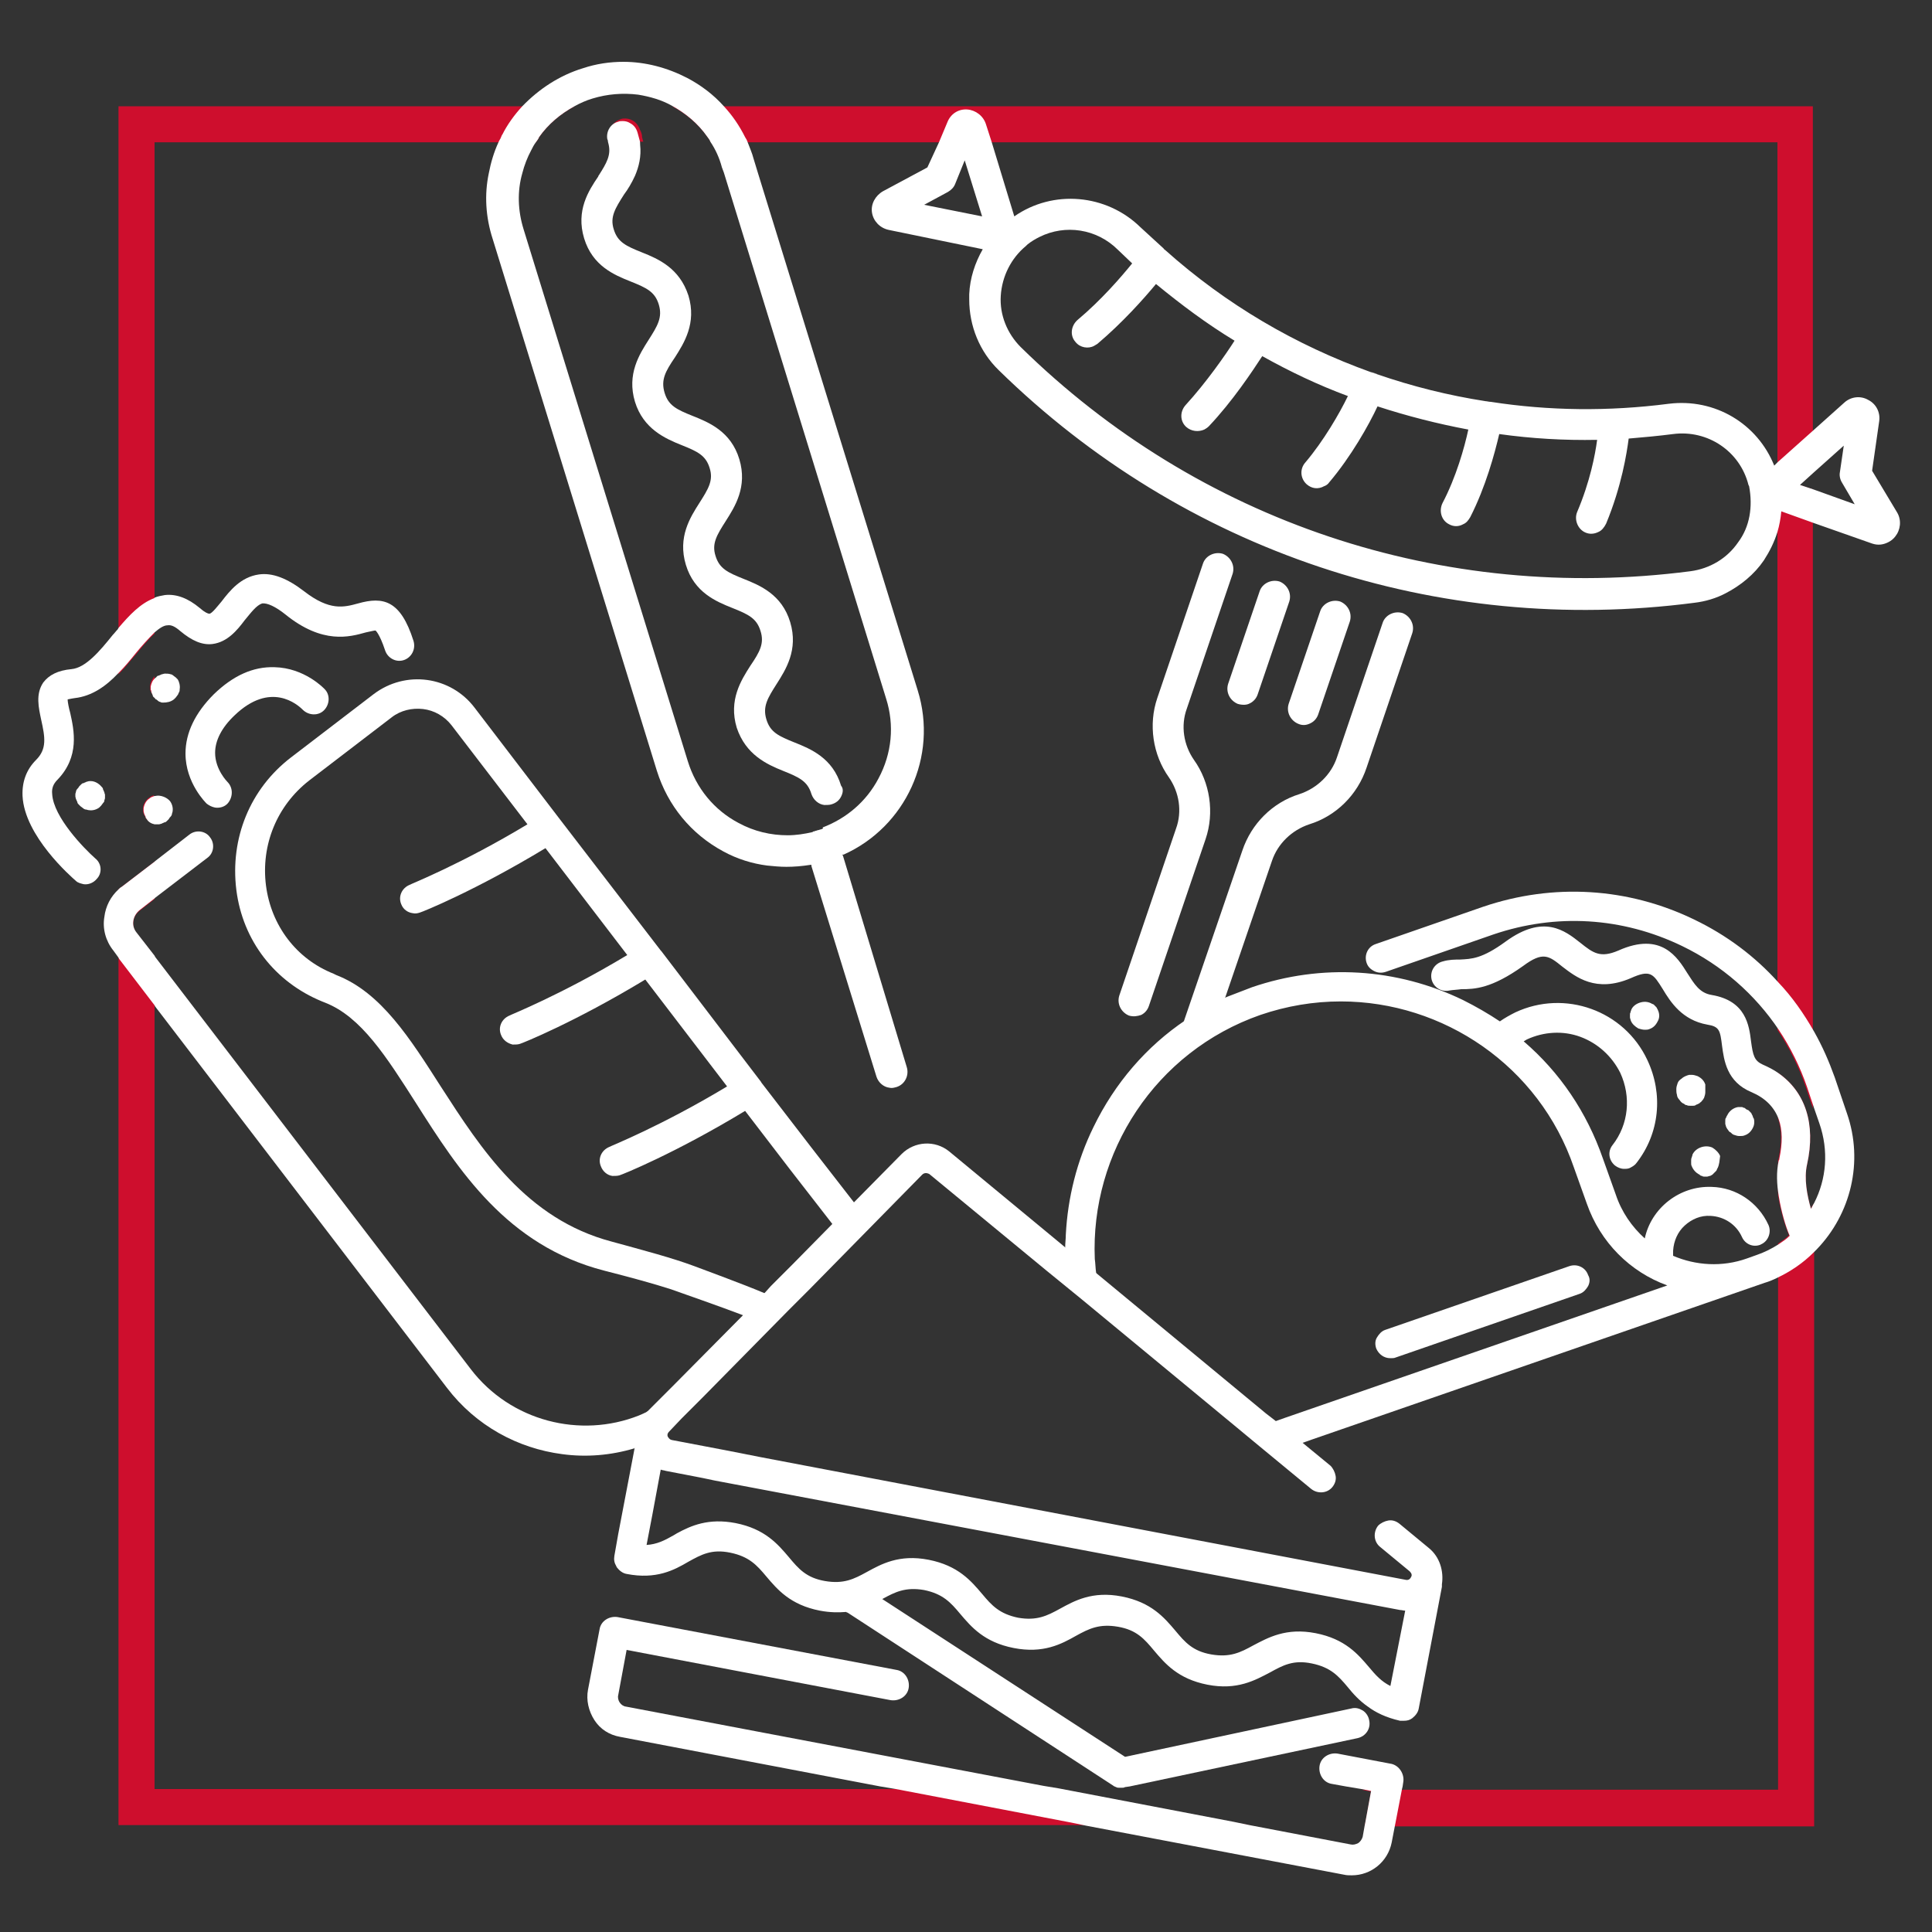 <?xml version="1.0" encoding="UTF-8"?>
<svg xmlns="http://www.w3.org/2000/svg" width="152" height="152" viewBox="0 0 152 152" fill="none">
  <rect x="0" y="0" width="152" height="152" fill="#333333" stroke="none"/>
  <path d="M50.514 10.792C50.514 10.589 50.464 10.437 50.362 10.235C50.261 9.931 50.058 9.627 49.754 9.475C49.602 9.373 49.349 9.323 49.197 9.323C49.096 9.323 48.944 9.323 48.842 9.373C48.234 9.576 47.88 10.133 47.981 10.741C47.981 10.792 47.981 10.843 48.032 10.944C48.082 11.045 48.082 11.096 48.082 11.147H50.616C50.565 11.045 50.565 10.944 50.514 10.792ZM52.896 8.36C54.01 8.968 54.973 9.779 55.682 10.792C55.784 10.944 55.885 11.045 55.936 11.197H139.84V81.016C140.752 82.384 141.512 83.904 142.069 85.525L142.626 87.197V38.507L141.562 38.152L142.626 37.189V8.36H52.896ZM142.474 95.101C142.17 94.037 141.917 92.72 142.17 91.605C142.88 88.413 142.018 85.88 139.89 84.411V88.008C140.194 88.869 140.194 89.883 139.941 91.099C139.941 91.149 139.941 91.2 139.89 91.251V94.037C140.093 95.304 140.448 96.469 140.752 97.179C140.498 97.432 140.194 97.635 139.89 97.837V140.803H107.109L107.869 140.955L107.413 143.437L107.362 143.691H142.728V94.696C142.626 94.797 142.525 94.949 142.474 95.101ZM9.322 8.36V53.048L9.373 52.997C9.88 52.491 10.285 51.933 10.741 51.427C11.197 50.869 11.704 50.261 12.16 49.856V11.197H42.154C42.256 11.045 42.357 10.944 42.408 10.792C43.117 9.779 44.08 8.968 45.194 8.36H9.322ZM11.805 53.909C11.805 53.96 11.805 54.061 11.805 54.163C11.805 54.264 11.805 54.315 11.856 54.365C11.906 54.467 11.906 54.517 11.957 54.568C12.008 54.619 12.058 54.72 12.058 54.771C12.109 54.821 12.109 54.872 12.16 54.872V53.2C11.957 53.453 11.856 53.656 11.805 53.909ZM11.704 62.776C11.45 62.979 11.298 63.232 11.248 63.536C11.248 63.587 11.248 63.688 11.248 63.739C11.248 63.84 11.248 63.891 11.298 63.992C11.298 64.043 11.349 64.144 11.4 64.195C11.45 64.245 11.45 64.347 11.501 64.397C11.653 64.6 11.856 64.752 12.109 64.803V62.573C12.008 62.573 11.856 62.675 11.704 62.776ZM97.077 143.387L83.296 140.752H12.16V75.24L10.741 73.416C10.538 73.163 10.437 72.808 10.488 72.504C10.538 72.149 10.69 71.896 10.994 71.643L12.16 70.731V67.792L9.576 69.768C9.525 69.819 9.474 69.869 9.373 69.92L9.322 69.971V143.589H98.293L97.077 143.387Z" fill="#CE0E2D"></path>
  <path d="M66.171 62.675C66.019 62.979 65.766 63.181 65.411 63.283C65.259 63.333 65.056 63.333 64.853 63.333C64.397 63.283 63.992 62.928 63.84 62.472C63.536 61.459 62.877 61.155 61.611 60.648C60.344 60.141 58.672 59.381 57.963 57.253C57.304 55.075 58.318 53.504 59.027 52.389C59.787 51.275 60.142 50.616 59.837 49.653C59.533 48.64 58.875 48.336 57.608 47.829C56.342 47.323 54.619 46.613 53.96 44.435C53.301 42.256 54.315 40.685 55.024 39.571C55.733 38.456 56.139 37.797 55.835 36.835C55.531 35.821 54.872 35.517 53.605 35.011C52.339 34.504 50.616 33.744 49.958 31.616C49.299 29.437 50.312 27.867 51.022 26.752C51.731 25.637 52.136 24.979 51.832 23.965C51.528 22.952 50.87 22.648 49.603 22.141C48.336 21.635 46.614 20.925 45.955 18.747C45.296 16.568 46.309 14.997 47.069 13.883C47.069 13.832 47.12 13.781 47.12 13.781C47.728 12.819 48.083 12.211 47.88 11.349C47.88 11.299 47.83 11.197 47.83 11.147C47.83 11.096 47.83 11.045 47.779 10.944C47.678 10.336 48.032 9.728 48.64 9.576C48.742 9.525 48.894 9.525 48.995 9.525C49.197 9.525 49.4 9.576 49.552 9.677C49.856 9.829 50.059 10.083 50.16 10.437C50.211 10.64 50.261 10.792 50.312 10.995C50.363 11.147 50.363 11.248 50.363 11.4C50.464 12.312 50.261 13.123 49.958 13.832C49.704 14.389 49.4 14.896 49.096 15.301C48.387 16.416 47.981 17.075 48.285 18.037C48.59 19.051 49.248 19.355 50.515 19.861C51.782 20.368 53.453 21.077 54.163 23.256C54.822 25.435 53.808 27.005 53.099 28.12C52.339 29.235 51.984 29.893 52.288 30.907C52.592 31.92 53.251 32.224 54.517 32.731C55.784 33.237 57.507 33.947 58.166 36.125C58.824 38.304 57.811 39.875 57.102 40.989C56.392 42.104 55.987 42.763 56.291 43.725C56.595 44.739 57.254 45.043 58.52 45.549C59.787 46.056 61.51 46.765 62.168 48.944C62.827 51.123 61.813 52.693 61.104 53.808C60.395 54.923 59.989 55.581 60.294 56.595C60.597 57.608 61.256 57.912 62.523 58.419C63.789 58.925 65.512 59.635 66.171 61.813C66.374 62.067 66.323 62.371 66.171 62.675Z" fill="white"></path>
  <path d="M66.323 67.336L66.273 67.235H66.323H66.374C71.238 65.056 73.822 59.533 72.201 54.315L59.636 13.629L59.281 12.464C59.18 12.059 58.977 11.603 58.825 11.197C58.774 11.045 58.724 10.944 58.622 10.792C58.166 9.88 57.609 9.069 56.95 8.36C56.14 7.448 55.126 6.688 54.062 6.131C52.492 5.32 50.769 4.864 49.046 4.864C47.982 4.864 46.918 5.016 45.854 5.371C44.03 5.928 42.409 6.992 41.092 8.36C40.484 9.019 39.926 9.779 39.521 10.589C39.47 10.64 39.47 10.691 39.42 10.792C39.369 10.944 39.268 11.045 39.217 11.197C38.862 11.957 38.609 12.819 38.457 13.629C38.102 15.301 38.204 17.075 38.761 18.797L51.681 60.648C52.542 63.384 54.366 65.613 56.9 66.981C58.014 67.589 59.18 67.944 60.345 68.096C60.852 68.147 61.358 68.197 61.865 68.197C62.473 68.197 63.081 68.147 63.74 68.045H63.79H63.841V68.096V68.147L68.958 84.715C69.11 85.171 69.516 85.525 69.972 85.576C70.174 85.627 70.326 85.576 70.529 85.525C71.188 85.323 71.542 84.613 71.34 83.955L66.323 67.336ZM64.702 65.208C64.601 65.259 64.499 65.259 64.398 65.309H64.348C64.246 65.36 64.145 65.36 64.044 65.411C63.993 65.411 63.942 65.411 63.942 65.461C63.284 65.613 62.625 65.715 61.966 65.715C60.649 65.715 59.332 65.411 58.116 64.752C56.19 63.739 54.772 62.016 54.113 59.888L41.193 18.037C40.737 16.568 40.686 15.048 41.092 13.629C41.244 13.021 41.497 12.363 41.801 11.805C41.902 11.603 42.004 11.4 42.156 11.197C42.257 11.045 42.358 10.944 42.409 10.792C43.118 9.779 44.081 8.968 45.196 8.36C45.652 8.107 46.108 7.904 46.614 7.752C47.78 7.397 48.996 7.296 50.212 7.448C51.124 7.6 52.036 7.853 52.846 8.309C53.961 8.917 54.924 9.728 55.633 10.741C55.734 10.893 55.836 10.995 55.886 11.147C56.292 11.755 56.596 12.413 56.798 13.173L56.95 13.579L69.718 54.973C70.377 57.051 70.174 59.28 69.11 61.256C68.147 63.08 66.577 64.397 64.702 65.107C64.803 65.157 64.753 65.157 64.702 65.208Z" fill="white"></path>
  <path d="M89.782 79.851C90.086 79.699 90.288 79.445 90.39 79.141L94.849 66.019C95.558 63.941 95.203 61.56 93.936 59.787C93.126 58.621 92.873 57.101 93.379 55.733L96.977 45.144C97.179 44.485 96.825 43.827 96.216 43.573C95.558 43.371 94.849 43.725 94.646 44.333L91.049 54.923C90.339 57 90.694 59.381 91.96 61.155C92.771 62.32 93.025 63.84 92.518 65.208L88.059 78.331C87.856 78.989 88.211 79.648 88.819 79.901C89.174 80.003 89.478 79.952 89.782 79.851Z" fill="white"></path>
  <path d="M95.406 81.371L100.067 67.741C100.523 66.373 101.638 65.309 103.006 64.853C105.134 64.195 106.806 62.523 107.515 60.395L111.113 49.805C111.315 49.147 110.961 48.488 110.353 48.235C109.694 48.032 108.985 48.387 108.782 48.995L105.185 59.584C104.729 60.952 103.614 62.016 102.246 62.472C100.118 63.131 98.446 64.803 97.737 66.931L92.721 81.573L95.406 81.371Z" fill="white"></path>
  <path d="M103.108 56.899C103.412 56.747 103.615 56.493 103.716 56.189L106.199 48.893C106.401 48.235 106.047 47.576 105.439 47.323C104.78 47.12 104.071 47.475 103.868 48.083L101.385 55.379C101.183 56.037 101.537 56.696 102.145 56.949C102.5 57.101 102.804 57.051 103.108 56.899Z" fill="white"></path>
  <path d="M98.344 55.328C98.648 55.176 98.851 54.923 98.952 54.619L101.435 47.323C101.638 46.664 101.283 46.005 100.675 45.752C100.016 45.549 99.307 45.904 99.104 46.512L96.622 53.808C96.419 54.467 96.774 55.125 97.382 55.379C97.736 55.48 98.091 55.48 98.344 55.328Z" fill="white"></path>
  <path d="M149.264 40.331L147.288 37.037L147.846 33.136C147.947 32.427 147.592 31.768 146.984 31.464C146.376 31.109 145.616 31.211 145.11 31.667L142.678 33.845L139.84 36.379L139.587 36.632C138.27 33.339 134.926 31.312 131.278 31.768C126.566 32.376 121.854 32.325 117.294 31.616C117.142 31.616 116.99 31.565 116.888 31.565C113.95 31.109 111.112 30.4 108.326 29.437C108.174 29.387 108.022 29.336 107.87 29.285C101.942 27.157 96.47 23.965 91.656 19.659C91.606 19.608 91.555 19.608 91.555 19.557C90.947 19 90.339 18.443 89.731 17.885C87.046 15.251 82.841 14.896 79.8 17.024L78.027 11.197L77.571 9.779C77.368 9.12 76.76 8.664 76.102 8.613C75.392 8.563 74.784 8.968 74.531 9.627L73.873 11.197L72.96 13.173L69.465 15.048C68.856 15.403 68.502 16.061 68.603 16.72C68.704 17.379 69.211 17.936 69.921 18.088L77.318 19.608C76.71 20.672 76.305 21.888 76.254 23.155C76.254 23.307 76.254 23.408 76.254 23.56C76.254 25.637 77.064 27.664 78.585 29.133C93.126 43.371 113.088 50.059 133.304 47.424C134.166 47.323 135.027 47.069 135.787 46.664C136.952 46.056 138.016 45.195 138.776 44.08C139.232 43.371 139.587 42.661 139.84 41.851C139.992 41.344 140.094 40.787 140.144 40.229L142.678 41.141L147.288 42.763C147.744 42.915 148.15 42.864 148.555 42.661C148.758 42.56 148.96 42.408 149.112 42.205C149.518 41.699 149.619 40.939 149.264 40.331ZM72.707 16.112L74.582 15.099C74.835 14.947 75.038 14.744 75.139 14.491L75.899 12.616L77.267 17.024L72.707 16.112ZM136.75 42.661C135.888 43.928 134.52 44.739 133 44.941C113.494 47.475 94.291 41.04 80.307 27.309C79.243 26.245 78.635 24.776 78.736 23.256C78.838 21.736 79.547 20.317 80.713 19.355L80.814 19.253C81.118 19 81.472 18.797 81.776 18.645C83.803 17.632 86.286 17.987 87.958 19.659C88.312 20.013 88.718 20.368 89.073 20.723C88.211 21.787 86.641 23.611 84.766 25.181C84.259 25.637 84.158 26.397 84.614 26.904C84.969 27.36 85.627 27.461 86.083 27.208C86.184 27.157 86.235 27.107 86.336 27.056C88.312 25.384 89.984 23.509 90.947 22.344C92.923 23.965 94.95 25.485 97.128 26.803C96.419 27.917 94.899 30.096 93.278 31.869C92.822 32.376 92.822 33.136 93.328 33.592C93.734 33.947 94.291 33.997 94.747 33.795C94.848 33.744 95 33.643 95.102 33.541C96.976 31.565 98.547 29.184 99.307 28.019C101.486 29.235 103.715 30.299 106.046 31.16C105.387 32.528 104.12 34.707 102.702 36.379C102.246 36.885 102.296 37.645 102.803 38.101C103.208 38.456 103.715 38.507 104.171 38.253C104.323 38.203 104.475 38.101 104.576 37.949C106.299 35.923 107.718 33.389 108.376 31.971C110.707 32.731 113.088 33.339 115.52 33.795C115.216 35.213 114.558 37.544 113.494 39.571C113.19 40.179 113.392 40.939 114 41.243C114.355 41.445 114.76 41.445 115.115 41.243C115.368 41.141 115.52 40.939 115.672 40.685C116.888 38.304 117.598 35.669 117.952 34.149C120.486 34.504 123.07 34.656 125.654 34.605C125.502 35.771 125.096 37.899 124.083 40.28C123.83 40.888 124.134 41.648 124.742 41.901C125.096 42.053 125.451 42.003 125.755 41.851C126.008 41.749 126.211 41.496 126.363 41.192C127.579 38.253 127.984 35.669 128.136 34.504C129.302 34.403 130.467 34.301 131.632 34.149C134.368 33.795 136.902 35.517 137.56 38.152L137.611 38.253C137.915 39.875 137.662 41.445 136.75 42.661ZM142.678 38.507L141.614 38.152L142.678 37.189L145.059 35.061L144.755 37.139C144.704 37.392 144.755 37.696 144.907 37.949L145.92 39.672L142.678 38.507Z" fill="white"></path>
  <path d="M108.325 29.437C108.173 29.387 108.021 29.336 107.869 29.285C107.97 29.285 108.072 29.336 108.224 29.387C108.224 29.387 108.274 29.387 108.325 29.437Z" fill="white"></path>
  <path d="M117.345 31.667C117.193 31.667 117.041 31.616 116.939 31.616C116.99 31.616 117.091 31.616 117.142 31.616C117.193 31.616 117.243 31.616 117.345 31.667Z" fill="white"></path>
  <path d="M52.948 109.845L52.542 111.821L52.289 112.683C50.972 113.696 51.529 113.443 50.009 113.899C49.958 113.899 49.958 113.899 49.908 113.949C48.033 114.507 46.108 114.659 44.233 114.405C40.737 113.949 37.444 112.176 35.164 109.187L12.212 79.192L12.161 79.091L9.374 75.443L9.324 75.341L8.918 74.784C8.31 74.024 8.057 73.061 8.209 72.149C8.31 71.288 8.716 70.528 9.324 69.971L9.374 69.92C9.425 69.869 9.476 69.819 9.577 69.768L12.161 67.792L12.212 67.741L14.897 65.664C15.404 65.259 16.164 65.36 16.518 65.867C16.924 66.373 16.822 67.133 16.316 67.488L12.212 70.629L12.161 70.68L10.996 71.592C10.742 71.795 10.54 72.099 10.489 72.453C10.438 72.808 10.54 73.112 10.742 73.365L12.161 75.189L12.212 75.291L37.038 107.717C40.18 111.821 45.652 113.189 50.262 111.365C50.516 111.264 50.718 111.163 50.921 111.061C51.58 110.757 52.289 110.352 52.948 109.845Z" fill="white"></path>
  <path d="M52.492 112.277L52.543 111.872L53.1 111.568C52.441 111.973 53.252 112.176 52.492 112.277Z" fill="white"></path>
  <path d="M67.185 94.595L63.841 90.288L59.939 85.221C59.889 85.171 59.889 85.12 59.838 85.069L52.035 74.835L51.985 74.784L44.081 64.499L37.342 55.683C35.467 53.2 31.921 52.693 29.387 54.619L22.902 59.584C19.659 62.067 18.089 65.968 18.595 70.021C19.102 74.024 21.635 77.267 25.334 78.787L25.587 78.888C28.425 80.003 30.401 83.144 32.731 86.792C36.075 92.061 39.875 97.989 47.526 99.965C49.705 100.523 51.377 100.979 52.795 101.435C53.505 101.688 56.697 102.803 58.419 103.461C58.875 103.613 59.23 103.765 59.382 103.867L61.105 102.144C60.953 102.043 60.598 101.891 60.142 101.739C58.47 101.029 55.278 99.864 54.619 99.611C52.846 98.952 50.718 98.395 48.134 97.685C41.395 95.912 37.849 90.389 34.707 85.525C32.275 81.725 29.995 78.077 26.449 76.709L26.246 76.608C23.307 75.443 21.331 72.808 20.926 69.667C20.521 66.475 21.787 63.384 24.321 61.408L30.806 56.443C31.515 55.885 32.427 55.683 33.289 55.784C34.15 55.885 34.961 56.341 35.518 57.051L41.497 64.853C36.278 67.995 32.275 69.565 32.225 69.616C31.617 69.869 31.313 70.528 31.566 71.136C31.718 71.541 32.073 71.795 32.478 71.845C32.681 71.896 32.883 71.845 33.035 71.795C33.238 71.744 37.393 70.072 42.915 66.728L49.35 75.139C44.131 78.28 40.129 79.851 40.078 79.901C39.47 80.155 39.166 80.813 39.419 81.421C39.571 81.827 39.926 82.08 40.331 82.181C40.534 82.181 40.737 82.181 40.889 82.131C41.091 82.08 45.246 80.408 50.769 77.064L57.203 85.475C51.985 88.616 47.982 90.187 47.931 90.237C47.323 90.491 47.019 91.149 47.273 91.757C47.425 92.163 47.779 92.467 48.185 92.517C48.387 92.517 48.59 92.517 48.742 92.467C48.945 92.416 53.099 90.744 58.622 87.4L62.118 91.96L65.462 96.267L66.121 97.077L67.793 95.405L67.185 94.595Z" fill="white"></path>
  <path d="M31.769 51.933C31.161 52.136 30.502 51.781 30.3 51.173C29.844 49.805 29.54 49.603 29.54 49.603C29.438 49.603 29.033 49.704 28.78 49.755C27.513 50.109 25.385 50.717 22.446 48.336C21.686 47.728 21.028 47.424 20.622 47.475C20.166 47.627 19.761 48.184 19.254 48.792C18.646 49.603 17.886 50.515 16.721 50.667C15.91 50.768 15.1 50.413 14.188 49.653C13.782 49.299 13.478 49.147 13.174 49.197C12.87 49.197 12.516 49.451 12.161 49.755L12.11 49.805C11.654 50.261 11.148 50.819 10.692 51.376C10.286 51.883 9.83 52.44 9.324 52.947L9.273 52.997C8.361 53.96 7.246 54.771 5.878 54.923C5.524 54.973 5.372 55.024 5.321 55.024C5.321 55.227 5.422 55.733 5.524 56.088C5.828 57.456 6.284 59.533 4.51 61.357C4.206 61.661 4.054 62.016 4.105 62.472C4.206 64.296 6.638 66.779 7.5 67.539C8.006 67.944 8.057 68.704 7.601 69.16C7.348 69.464 6.942 69.616 6.588 69.565C6.385 69.515 6.132 69.464 5.98 69.312C5.574 68.957 1.926 65.765 1.774 62.624C1.724 61.509 2.078 60.547 2.838 59.787C3.7 58.925 3.548 58.013 3.244 56.645C3.041 55.683 2.788 54.619 3.396 53.707C3.852 53.099 4.561 52.744 5.625 52.643C6.74 52.541 7.854 51.224 8.868 49.957C9.02 49.805 9.121 49.653 9.273 49.501C9.273 49.451 9.324 49.451 9.324 49.4C10.185 48.387 11.046 47.475 12.11 47.069C12.11 47.069 12.161 47.069 12.161 47.019C12.414 46.917 12.668 46.867 12.972 46.816C13.884 46.715 14.796 47.069 15.708 47.829C16.113 48.184 16.366 48.285 16.468 48.285C16.67 48.285 17.126 47.677 17.43 47.323C18.089 46.461 18.95 45.397 20.369 45.195C21.433 45.043 22.598 45.499 23.916 46.512C25.942 48.083 27.057 47.779 28.172 47.475C30.148 46.917 31.516 47.221 32.529 50.413C32.732 51.072 32.377 51.731 31.769 51.933Z" fill="white"></path>
  <path d="M16.924 63.536C16.671 63.485 16.468 63.384 16.266 63.232C16.215 63.181 14.594 61.611 14.594 59.28C14.594 57.659 15.354 56.088 16.823 54.619C18.343 53.149 19.914 52.44 21.586 52.491C23.967 52.541 25.487 54.163 25.538 54.213C25.994 54.669 25.943 55.429 25.487 55.885C25.031 56.341 24.271 56.291 23.815 55.835C23.41 55.429 21.282 53.555 18.444 56.291C17.431 57.253 16.924 58.267 16.924 59.229C16.924 60.547 17.887 61.509 17.887 61.509C18.343 61.965 18.343 62.675 17.938 63.181C17.684 63.485 17.279 63.587 16.924 63.536Z" fill="white"></path>
  <path d="M14.137 54.213C14.137 54.315 14.137 54.365 14.087 54.467C14.036 54.517 14.036 54.619 13.985 54.669C13.935 54.72 13.884 54.821 13.833 54.872C13.783 54.923 13.732 54.973 13.681 55.024C13.428 55.227 13.124 55.277 12.82 55.277C12.769 55.277 12.668 55.277 12.617 55.227C12.567 55.227 12.465 55.176 12.415 55.125C12.364 55.075 12.313 55.024 12.263 55.024L12.212 54.973C12.161 54.923 12.161 54.872 12.111 54.872C12.06 54.821 12.009 54.771 12.009 54.669C11.959 54.619 11.959 54.517 11.908 54.467C11.908 54.416 11.908 54.315 11.857 54.264C11.857 54.163 11.857 54.112 11.857 54.011C11.908 53.757 12.009 53.504 12.212 53.352L12.263 53.301C12.263 53.301 12.313 53.301 12.313 53.251C12.364 53.2 12.415 53.149 12.516 53.149C12.567 53.099 12.668 53.099 12.719 53.048C12.82 53.048 12.871 52.997 12.972 52.997C13.124 52.997 13.276 52.997 13.428 53.048C13.479 53.048 13.58 53.099 13.631 53.149C13.681 53.2 13.783 53.251 13.833 53.301C13.884 53.352 13.935 53.403 13.985 53.453C14.087 53.605 14.188 53.96 14.137 54.213Z" fill="white"></path>
  <path d="M13.579 63.84C13.579 63.891 13.528 63.992 13.528 64.043C13.528 64.093 13.477 64.195 13.427 64.245C13.376 64.296 13.325 64.347 13.275 64.448C13.224 64.499 13.174 64.549 13.123 64.6C13.072 64.651 13.021 64.701 12.92 64.701C12.87 64.752 12.768 64.752 12.717 64.803C12.667 64.803 12.566 64.853 12.515 64.853C12.414 64.853 12.363 64.853 12.261 64.853H12.211H12.16C11.907 64.803 11.653 64.651 11.552 64.448C11.502 64.397 11.451 64.347 11.451 64.245C11.4 64.195 11.4 64.093 11.35 64.043C11.35 63.992 11.299 63.891 11.299 63.789C11.299 63.739 11.299 63.637 11.299 63.587C11.35 63.283 11.502 62.979 11.755 62.827C11.856 62.725 12.008 62.675 12.16 62.624H12.211C12.616 62.523 13.123 62.725 13.376 63.029C13.528 63.232 13.63 63.536 13.579 63.84Z" fill="white"></path>
  <path d="M6.994 63.739C6.892 63.739 6.842 63.688 6.74 63.688C6.69 63.688 6.588 63.637 6.538 63.587C6.487 63.536 6.386 63.485 6.335 63.435C6.284 63.384 6.234 63.333 6.183 63.283C6.132 63.232 6.082 63.181 6.082 63.08C6.031 63.029 6.031 62.928 5.98 62.877C5.98 62.827 5.93 62.725 5.93 62.675C5.93 62.624 5.93 62.523 5.93 62.472C5.93 62.421 5.98 62.32 5.98 62.269C5.98 62.219 6.031 62.117 6.082 62.067C6.132 62.016 6.183 61.965 6.234 61.864C6.284 61.813 6.335 61.763 6.386 61.712C6.436 61.661 6.487 61.611 6.588 61.611C6.639 61.56 6.74 61.56 6.791 61.509C6.842 61.509 6.943 61.459 6.994 61.459C7.399 61.408 7.754 61.611 8.007 61.915C8.058 61.965 8.108 62.016 8.108 62.117C8.159 62.168 8.159 62.269 8.21 62.32C8.21 62.421 8.26 62.472 8.26 62.523C8.26 62.573 8.26 62.675 8.26 62.776C8.26 62.877 8.21 62.928 8.21 62.979C8.21 63.08 8.159 63.131 8.108 63.181C8.058 63.232 8.007 63.333 7.956 63.384C7.906 63.435 7.855 63.485 7.804 63.536C7.602 63.688 7.298 63.789 6.994 63.739Z" fill="white"></path>
  <path d="M110.403 140.195L110.352 140.549L110.302 140.752L109.795 143.387L109.744 143.64L109.491 144.957C109.187 146.477 107.87 147.541 106.35 147.541C106.147 147.541 105.944 147.541 105.742 147.491L85.475 143.64L84.259 143.387L70.478 140.752L69.262 140.549L48.792 136.648C47.931 136.496 47.222 136.04 46.766 135.331C46.31 134.621 46.107 133.76 46.259 132.949L47.171 128.187C47.272 127.528 47.931 127.123 48.59 127.224L70.528 131.379C71.187 131.48 71.592 132.139 71.491 132.797C71.39 133.456 70.731 133.861 70.072 133.76L49.299 129.808L48.64 133.355C48.539 133.76 48.843 134.216 49.248 134.267L82.08 140.499L83.296 140.701L97.078 143.336L98.294 143.589L106.248 145.109C106.451 145.16 106.654 145.109 106.856 145.008C107.008 144.907 107.16 144.704 107.211 144.501L107.363 143.64L107.414 143.387L107.87 140.904L107.11 140.752L105.894 140.549L104.779 140.347C104.12 140.245 103.715 139.587 103.816 138.928C103.918 138.269 104.576 137.864 105.235 137.965L109.491 138.776C110.099 138.928 110.504 139.587 110.403 140.195Z" fill="white"></path>
  <path d="M112.429 121.803L110.098 119.877C109.845 119.675 109.541 119.573 109.237 119.624C108.933 119.675 108.629 119.827 108.426 120.029C108.021 120.536 108.071 121.296 108.578 121.701L110.909 123.627C111.061 123.779 111.111 123.931 111.01 124.083C110.909 124.285 110.757 124.336 110.554 124.285L59.938 114.659L57.101 114.101L52.845 113.291C52.642 113.24 52.591 113.088 52.541 113.037C52.49 112.936 52.49 112.784 52.642 112.632L53.605 111.619L55.327 109.896L62.066 103.056L63.738 101.384L72.554 92.416C72.706 92.264 72.909 92.264 73.111 92.365L82.333 99.965L85.069 102.195L97.026 112.075L99.103 113.797L103.157 117.141C103.663 117.547 104.423 117.496 104.829 116.989C105.031 116.736 105.133 116.432 105.082 116.128C105.031 115.824 104.879 115.52 104.677 115.317L102.397 113.443L101.738 112.936L100.269 111.72L99.61 111.213L86.133 100.067L84.562 98.749L83.751 98.091L82.282 96.875L74.682 90.592C73.567 89.68 71.946 89.781 70.933 90.795L67.234 94.544L65.562 96.216L62.319 99.509L60.647 101.181L60.191 101.688L58.469 103.461L53.047 108.933L51.223 110.757L50.919 111.061C50.869 111.061 50.869 111.112 50.869 111.163C50.463 111.619 50.21 112.176 50.159 112.784C50.159 112.835 50.109 112.885 50.109 112.936L49.906 114.051L48.639 120.688L48.335 122.411C48.285 122.715 48.335 122.968 48.487 123.221C48.487 123.272 48.538 123.272 48.538 123.323C48.741 123.576 48.994 123.779 49.298 123.829C51.629 124.285 53.047 123.525 54.162 122.867C55.175 122.309 55.986 121.853 57.455 122.157C58.925 122.461 59.533 123.12 60.293 124.032C61.154 125.045 62.167 126.261 64.498 126.717C65.309 126.869 65.967 126.869 66.575 126.819C66.626 126.869 66.626 126.869 66.677 126.869L87.602 140.499C87.653 140.549 87.703 140.549 87.805 140.6C87.906 140.651 87.957 140.651 88.058 140.651C88.109 140.651 88.21 140.651 88.261 140.651C88.362 140.651 88.413 140.651 88.514 140.6L88.869 140.549L106.805 136.749C107.463 136.597 107.869 135.989 107.717 135.331C107.666 135.027 107.463 134.723 107.21 134.571C106.957 134.419 106.653 134.317 106.298 134.419L88.514 138.219L69.413 125.805C70.426 125.248 71.237 124.843 72.706 125.096C74.175 125.4 74.783 126.059 75.543 126.971C76.405 127.984 77.418 129.2 79.749 129.656C82.079 130.112 83.498 129.352 84.663 128.693C85.677 128.136 86.487 127.731 87.957 127.984C89.426 128.237 90.034 128.947 90.794 129.859C91.655 130.872 92.669 132.088 94.999 132.544C97.33 133 98.749 132.189 99.914 131.581C100.927 131.024 101.738 130.568 103.207 130.872C104.677 131.176 105.285 131.835 106.045 132.747C106.45 133.253 106.957 133.811 107.615 134.267C108.223 134.723 109.034 135.128 110.149 135.381C110.199 135.381 110.199 135.381 110.25 135.381C110.301 135.381 110.402 135.381 110.453 135.381C110.706 135.381 110.909 135.331 111.111 135.179C111.365 134.976 111.567 134.723 111.618 134.419L113.442 124.843C113.442 124.792 113.442 124.691 113.442 124.64C113.594 123.627 113.29 122.512 112.429 121.803ZM109.389 132.645C108.679 132.291 108.223 131.784 107.717 131.176C106.855 130.163 105.842 128.947 103.511 128.491C101.181 128.035 99.762 128.845 98.597 129.453C97.583 130.011 96.773 130.416 95.303 130.163C93.834 129.909 93.226 129.2 92.466 128.288C91.605 127.275 90.591 126.059 88.261 125.603C85.93 125.147 84.511 125.957 83.397 126.565C82.383 127.123 81.573 127.528 80.103 127.275C78.634 126.971 78.026 126.312 77.266 125.4C76.405 124.387 75.391 123.171 73.061 122.715C70.73 122.259 69.311 123.069 68.197 123.677C67.183 124.235 66.373 124.64 64.903 124.387C63.434 124.133 62.826 123.424 62.066 122.512C61.205 121.499 60.191 120.283 57.861 119.827C55.733 119.421 54.365 120.029 53.25 120.637C53.149 120.688 53.098 120.739 52.997 120.789C52.287 121.195 51.679 121.499 50.869 121.549L51.325 119.168L51.983 115.621C52.085 115.672 52.237 115.672 52.389 115.723L55.277 116.28L56.239 116.483L110.149 126.667C110.301 126.667 110.402 126.717 110.554 126.717L109.389 132.645Z" fill="white"></path>
  <path d="M145.312 87.603L144.349 84.765C143.893 83.499 143.387 82.333 142.728 81.168C141.917 79.749 141.005 78.432 139.891 77.267C138.067 75.24 135.837 73.568 133.304 72.352C128.085 69.819 122.208 69.464 116.685 71.339L108.224 74.277C107.616 74.48 107.312 75.139 107.515 75.747C107.616 76.051 107.819 76.253 108.123 76.405C108.427 76.557 108.731 76.557 109.035 76.456L117.496 73.517C122.411 71.845 127.629 72.149 132.341 74.429C135.483 75.949 138.067 78.229 139.941 81.016C140.853 82.384 141.613 83.904 142.171 85.525L142.728 87.197L143.133 88.363C143.893 90.541 143.691 92.771 142.728 94.645C142.627 94.797 142.576 94.949 142.475 95.101C142.171 94.037 141.917 92.72 142.171 91.605C142.88 88.413 142.019 85.88 139.891 84.411C139.536 84.157 139.131 83.955 138.675 83.752C138.016 83.448 137.915 83.043 137.763 81.928C137.611 80.661 137.357 78.736 134.672 78.28C133.709 78.128 133.304 77.419 132.747 76.557C131.987 75.341 130.72 73.264 127.325 74.784C125.907 75.392 125.349 74.987 124.336 74.176C123.12 73.213 121.448 71.896 118.459 74.075C116.584 75.443 115.773 75.443 114.861 75.493C114.456 75.493 114 75.493 113.493 75.645C112.885 75.797 112.48 76.405 112.632 77.064C112.784 77.672 113.392 78.077 114.051 77.925C114.355 77.875 114.608 77.875 114.963 77.824C116.027 77.824 117.344 77.773 119.827 76C121.397 74.835 121.853 75.189 122.917 76.051C123.981 76.861 125.552 78.128 128.288 76.963C129.859 76.253 130.061 76.608 130.821 77.824C131.429 78.837 132.341 80.256 134.317 80.611C135.28 80.763 135.331 81.067 135.483 82.283C135.635 83.397 135.837 85.12 137.813 85.931C138.877 86.387 139.587 87.096 139.941 88.059C140.245 88.92 140.245 89.933 139.992 91.149C139.992 91.2 139.992 91.251 139.941 91.301C139.739 92.213 139.789 93.176 139.941 94.088C140.144 95.355 140.499 96.52 140.803 97.229C140.549 97.483 140.245 97.685 139.941 97.888C139.384 98.243 138.776 98.547 138.168 98.749L137.459 99.003C135.483 99.712 133.405 99.56 131.632 98.8C131.632 98.648 131.632 98.496 131.632 98.395C131.683 97.635 131.987 96.925 132.544 96.419C133.101 95.912 133.811 95.608 134.571 95.659C135.635 95.709 136.597 96.317 137.053 97.331C137.307 97.888 137.915 98.141 138.472 97.939C138.523 97.939 138.523 97.888 138.573 97.888C139.131 97.635 139.384 96.925 139.131 96.368C138.32 94.595 136.597 93.429 134.672 93.379C132.139 93.277 129.909 95.051 129.403 97.432C128.389 96.52 127.579 95.355 127.123 93.987L126.109 91.149C124.843 87.501 122.715 84.36 119.877 81.928C119.979 81.877 120.029 81.827 120.131 81.776C121.448 81.168 122.968 81.067 124.336 81.573C125.704 82.08 126.819 83.093 127.477 84.411C128.339 86.285 128.136 88.464 126.869 90.085C126.464 90.592 126.565 91.301 127.072 91.707C127.275 91.859 127.528 91.96 127.781 91.96C127.883 91.96 128.035 91.96 128.187 91.909C128.389 91.808 128.592 91.707 128.744 91.504C130.568 89.173 130.872 86.083 129.605 83.397C127.781 79.496 123.12 77.824 119.219 79.648C118.813 79.851 118.357 80.104 118.003 80.357C117.091 79.749 116.128 79.192 115.115 78.685C109.896 76.152 103.968 75.797 98.496 77.672C97.837 77.925 97.179 78.179 96.52 78.432C95.405 78.939 94.291 79.547 93.277 80.256C90.187 82.333 87.704 85.221 86.032 88.667C84.715 91.352 84.005 94.24 83.853 97.128C83.853 97.483 83.803 97.787 83.803 98.141C83.803 98.851 83.853 99.56 83.904 100.32L86.64 102.549C86.437 101.739 86.336 100.928 86.235 100.117C86.184 99.763 86.184 99.408 86.133 99.053C85.779 90.693 90.896 82.739 99.155 79.851C101.232 79.141 103.36 78.787 105.488 78.787C113.544 78.787 121.093 83.853 123.829 91.859L124.843 94.696C125.907 97.736 128.237 100.067 131.176 101.131L101.181 111.517L100.32 111.821L98.547 112.429L100.624 114.152L102.397 113.544L103.259 113.24L138.827 100.928C139.181 100.827 139.536 100.675 139.84 100.523C140.904 100.016 141.867 99.357 142.677 98.547C142.728 98.496 142.779 98.445 142.829 98.395C142.88 98.344 142.931 98.293 142.931 98.293C145.616 95.507 146.629 91.403 145.312 87.603Z" fill="white"></path>
  <path d="M124.945 101.181C124.793 101.435 124.59 101.688 124.286 101.789L109.796 106.805C109.694 106.856 109.542 106.856 109.39 106.856C108.884 106.856 108.478 106.552 108.276 106.096C108.174 105.792 108.174 105.488 108.326 105.235C108.478 104.981 108.681 104.728 108.985 104.627L123.476 99.611C124.084 99.408 124.742 99.712 124.945 100.32C125.097 100.573 125.097 100.877 124.945 101.181Z" fill="white"></path>
  <path d="M138.016 88.312C138.016 88.464 137.966 88.616 137.915 88.717C137.763 89.021 137.56 89.224 137.256 89.325C137.155 89.376 137.003 89.376 136.902 89.376C136.851 89.376 136.851 89.376 136.8 89.376C136.699 89.376 136.547 89.325 136.395 89.275C136.294 89.224 136.294 89.224 136.243 89.173L136.192 89.123C136.142 89.072 136.091 89.072 136.04 89.021C135.939 88.869 135.838 88.768 135.787 88.616C135.787 88.565 135.736 88.464 135.736 88.413C135.736 88.312 135.736 88.261 135.736 88.16C135.736 88.059 135.736 88.008 135.787 87.957C135.838 87.856 135.838 87.805 135.888 87.755C136.04 87.4 136.395 87.147 136.75 87.096C136.851 87.096 136.902 87.096 136.952 87.096H137.003C137.054 87.096 137.104 87.096 137.155 87.147C137.256 87.147 137.307 87.197 137.358 87.248C137.408 87.299 137.459 87.299 137.56 87.349C137.611 87.4 137.662 87.451 137.712 87.501C137.763 87.552 137.814 87.603 137.814 87.653C137.864 87.755 137.915 87.805 137.915 87.907C138.016 88.008 138.016 88.16 138.016 88.312Z" fill="white"></path>
  <path d="M134.165 85.931C134.165 86.083 134.114 86.235 134.063 86.387C134.013 86.437 134.013 86.488 133.962 86.539C133.861 86.64 133.861 86.691 133.759 86.741C133.709 86.792 133.658 86.843 133.607 86.843C133.557 86.893 133.455 86.893 133.405 86.944C133.354 86.995 133.253 86.995 133.202 86.995C133.151 86.995 133.101 86.995 133.05 86.995C132.999 86.995 132.999 86.995 132.949 86.995C132.847 86.995 132.797 86.995 132.695 86.944C132.594 86.944 132.543 86.893 132.493 86.843C132.341 86.792 132.239 86.691 132.138 86.539C132.037 86.437 131.935 86.285 131.935 86.133C131.885 85.981 131.885 85.829 131.885 85.677C131.885 85.525 131.935 85.373 131.986 85.221C132.037 85.069 132.138 84.968 132.29 84.867C132.442 84.715 132.695 84.613 132.898 84.563C132.949 84.563 133.05 84.563 133.101 84.563C133.253 84.563 133.405 84.613 133.557 84.664C133.861 84.816 134.063 85.019 134.165 85.323C134.165 85.576 134.165 85.779 134.165 85.931Z" fill="white"></path>
  <path d="M130.417 80.357C130.265 80.661 130.062 80.864 129.758 80.965C129.657 81.016 129.505 81.016 129.404 81.016C129.252 81.016 129.049 80.965 128.897 80.915C128.644 80.763 128.39 80.56 128.289 80.256C128.289 80.205 128.238 80.104 128.238 80.053C128.238 79.952 128.238 79.901 128.238 79.851C128.238 79.749 128.238 79.699 128.289 79.648V79.597C128.289 79.547 128.34 79.496 128.34 79.445C128.441 79.192 128.694 78.989 128.998 78.888C129.302 78.787 129.606 78.787 129.91 78.939C129.961 78.989 130.062 78.989 130.113 79.04C130.164 79.091 130.214 79.141 130.265 79.192C130.316 79.243 130.366 79.293 130.366 79.344C130.417 79.395 130.417 79.445 130.468 79.547C130.569 79.8 130.569 80.104 130.417 80.357Z" fill="white"></path>
  <path d="M135.128 91.909C135.077 91.96 135.077 92.061 135.027 92.112C134.976 92.163 134.925 92.213 134.875 92.264C134.824 92.315 134.773 92.365 134.723 92.416C134.621 92.467 134.571 92.517 134.52 92.517C134.469 92.517 134.368 92.568 134.317 92.568C134.216 92.568 134.165 92.568 134.115 92.568H134.064C134.013 92.568 133.963 92.568 133.912 92.517C133.811 92.517 133.76 92.467 133.709 92.416C133.405 92.264 133.203 92.011 133.101 91.757C133.051 91.656 133.051 91.605 133.051 91.504C133.051 91.453 133.051 91.352 133.051 91.301C133.051 91.251 133.051 91.149 133.101 91.048C133.101 90.997 133.152 90.947 133.152 90.845C133.405 90.288 134.165 90.035 134.723 90.288C134.976 90.44 135.229 90.693 135.331 90.947C135.28 91.301 135.28 91.605 135.128 91.909Z" fill="white"></path>
</svg>
